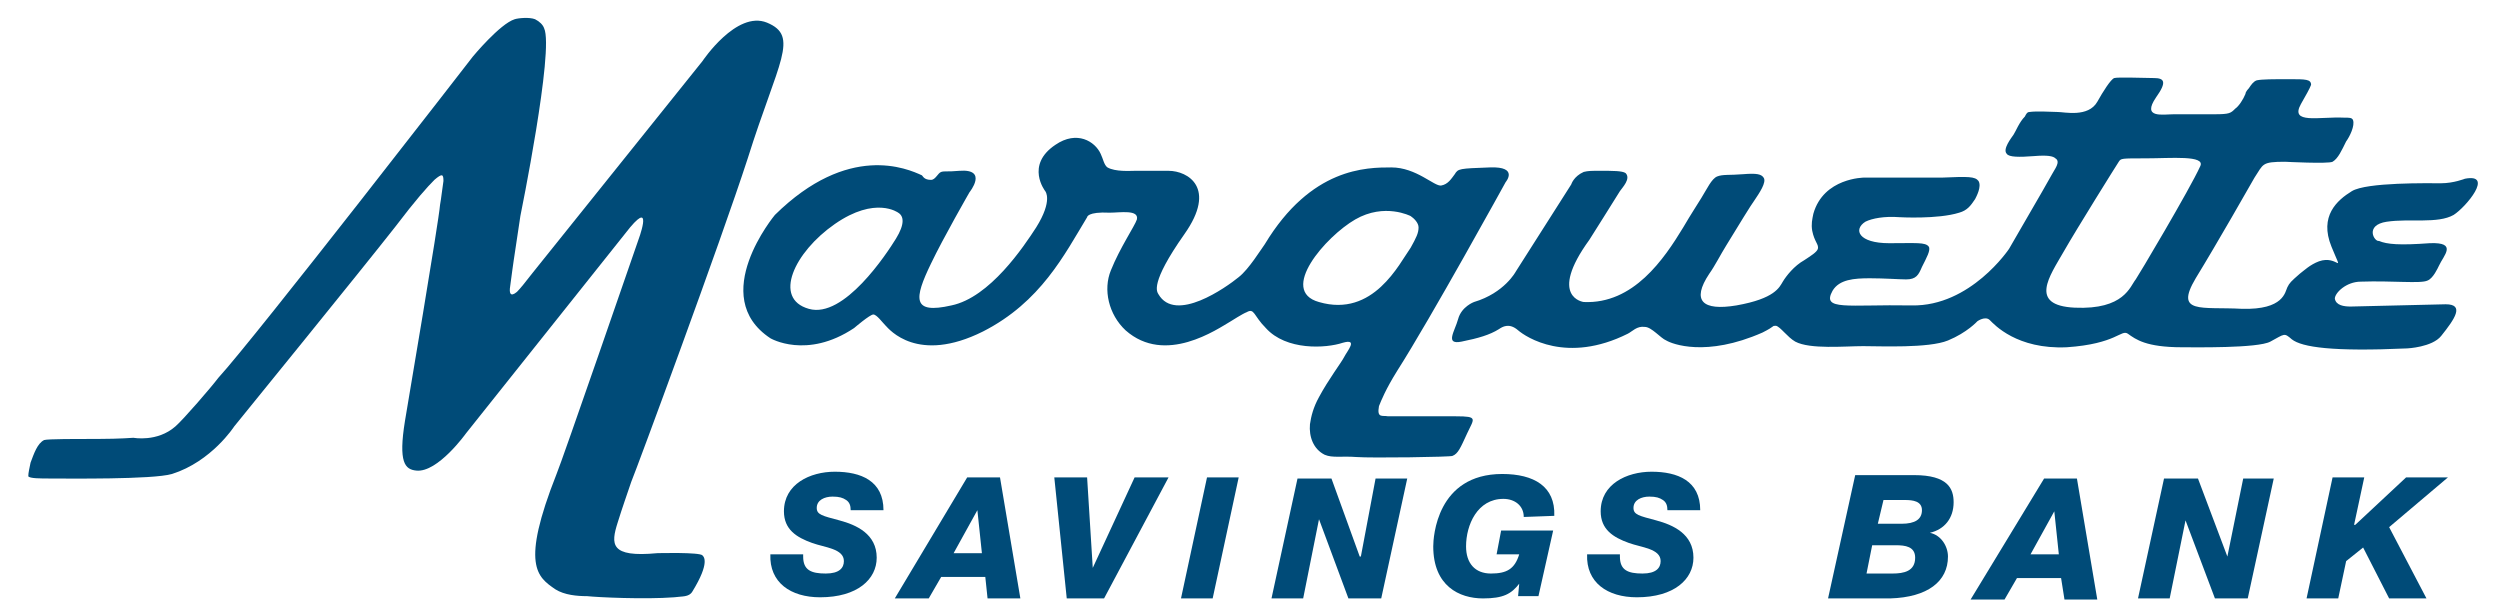 <?xml version="1.0" encoding="UTF-8" standalone="no"?>
<!-- Generator: Adobe Illustrator 21.1.0, SVG Export Plug-In . SVG Version: 6.00 Build 0)  -->
<svg id="Layer_1" style="enable-background:new 0 0 221 53" xmlns="http://www.w3.org/2000/svg" xml:space="preserve" viewBox="0 0 221 53" version="1.1" y="0px" x="0px" xmlns:xlink="http://www.w3.org/1999/xlink">
<style type="text/css">
	.st0{fill:#004B78;}
</style>
<path class="st0" d="m71 49.2c0 1.2 0.7 1.5 2 1.5 1.2 0 1.6-0.5 1.6-1.1 0-1.1-1.7-1.2-2.8-1.6-1.4-0.5-2.5-1.2-2.5-2.8 0-2.4 2.3-3.5 4.5-3.5 2.3 0 4.3 0.8 4.3 3.4h-2.9c0-0.4-0.1-0.7-0.4-0.9s-0.6-0.3-1.2-0.3c-0.7 0-1.4 0.3-1.4 1 0 0.6 0.5 0.7 2 1.1s3.3 1.2 3.3 3.3c0 1.9-1.7 3.5-5 3.5-2.6 0-4.5-1.3-4.4-3.8h2.9v0.2z"/>
<path class="st0" d="m85.5 42.2h2.9l1.8 10.7h-2.9l-0.2-1.9h-3.9l-1.1 1.9h-3l6.4-10.7zm-1.2 6.7h2.5l-0.4-3.8-2.1 3.8z"/>
<polygon points="93.2 42.2 96.1 42.2 96.6 50.2 96.6 50.2 100.3 42.2 103.3 42.2 97.6 52.9 94.3 52.9" class="st0"/>
<polygon points="106.7 42.2 109.5 42.2 107.2 52.9 104.4 52.9" class="st0"/>
<polygon points="114.7 42.3 117.7 42.3 120.2 49.2 120.3 49.2 121.6 42.3 124.4 42.3 122.1 52.9 119.2 52.9 116.6 45.9 116.6 45.9 115.2 52.9 112.4 52.9" class="st0"/>
<path class="st0" d="m134.7 45.7c0-1-0.8-1.6-1.8-1.6-2.3 0-3.3 2.3-3.3 4.2 0 1.5 0.8 2.4 2.2 2.4s2.1-0.4 2.5-1.7h-2l0.4-2.1h4.6l-1.3 5.8h-1.8l0.1-1.1c-0.7 0.9-1.4 1.3-3.2 1.3-2.1 0-4.4-1.1-4.4-4.6 0-0.8 0.3-6.4 6.1-6.4 2.8 0 4.7 1.1 4.6 3.7l-2.7 0.1z"/>
<path class="st0" d="m143.2 49.2c0 1.2 0.7 1.5 2 1.5 1.2 0 1.6-0.5 1.6-1.1 0-1.1-1.7-1.2-2.8-1.6-1.4-0.5-2.5-1.2-2.5-2.8 0-2.4 2.3-3.5 4.5-3.5 2.3 0 4.3 0.8 4.3 3.4h-2.9c0-0.4-0.1-0.7-0.4-0.9s-0.6-0.3-1.2-0.3c-0.7 0-1.4 0.3-1.4 1 0 0.6 0.5 0.7 2 1.1s3.3 1.2 3.3 3.3c0 1.9-1.7 3.5-5 3.5-2.6 0-4.5-1.3-4.4-3.8h2.9v0.2z"/>
<path class="st0" d="m164 42h5.2c3 0 3.5 1.2 3.5 2.4 0 1.4-0.8 2.4-2.1 2.7 1 0.2 1.6 1.2 1.6 2.1 0 2.2-1.8 3.6-5.1 3.7h-5.5l2.4-10.9zm1 8.7h2.3c1 0 2-0.2 2-1.4 0-1-0.9-1.1-1.7-1.1h-2.1l-0.5 2.5zm1-4.4h2.1c1.2 0 1.8-0.4 1.8-1.2s-0.8-0.9-1.5-0.9h-1.9l-0.5 2.1z"/>
<path class="st0" d="m180.7 42.3h2.9l1.8 10.7h-2.9l-0.3-1.9h-3.9l-1.1 1.9h-3l6.5-10.7zm-1.2 6.7h2.5l-0.4-3.8-2.1 3.8z"/>
<polygon points="191.3 42.3 194.3 42.3 196.9 49.2 196.9 49.2 198.3 42.3 201 42.3 198.7 52.9 195.8 52.9 193.2 46 193.2 46 191.8 52.9 189 52.9" class="st0"/>
<polygon points="206.2 42.2 209 42.2 208.1 46.4 208.2 46.4 212.7 42.2 216.4 42.2 211.2 46.6 214.5 52.9 211.2 52.9 208.9 48.4 207.4 49.6 206.7 52.9 203.9 52.9" class="st0"/>
<path class="st0" d="m123.5 32.8c3-4.7 9.6-16.7 9.6-16.7s1.2-1.4-1.4-1.3c-2.7 0.1-2.8 0.1-3.1 0.6-0.3 0.4-0.6 0.9-1.2 1s-2.2-1.6-4.4-1.6-7.1 0-11.2 6.8c-0.3 0.4-1.4 2.2-2.3 2.9-1.1 0.9-5.6 4.1-7.1 1.5-0.1-0.2-0.8-0.9 2.3-5.3 2.9-4.1 0.3-5.6-1.4-5.6h-3c-0.4 0-1.7 0.1-2.4-0.3-0.3-0.2-0.4-0.8-0.6-1.2-0.5-1.1-2.1-2.1-4-0.8-2.7 1.8-0.9 4.1-0.9 4.1s0.7 0.8-0.8 3.2c-1.1 1.7-4.1 6.2-7.5 6.9-3.5 0.8-3.3-0.6-1.8-3.7 1.1-2.3 3.4-6.3 3.4-6.3s1.7-2.1-0.9-1.9c-1.1 0.1-1.3 0-1.6 0.1s-0.5 0.7-0.9 0.7c-0.6 0-0.7-0.3-0.8-0.4-1.3-0.6-6.5-2.9-13 3.5 0 0-6 7.2-0.4 10.9 0 0 3.2 1.9 7.4-0.9 0 0 1.4-1.2 1.7-1.2s0.8 0.7 1.1 1 2.8 3.4 8.6 0.5c5.1-2.6 7.2-6.8 9.2-10.1 0 0 0-0.5 2-0.4 0.9 0 2.6-0.3 2.4 0.6-0.2 0.6-1.5 2.5-2.3 4.5-0.7 1.7-0.2 3.9 1.3 5.3 3.5 3.1 8.1-0.1 9.3-0.8 0 0 1.1-0.7 1.4-0.8 0.7-0.4 0.6 0.3 1.7 1.4 1.8 2 5.3 1.8 6.8 1.3 1.4-0.4 0.4 0.7 0.1 1.3-0.2 0.4-1.4 2-2.2 3.5-0.5 0.9-0.7 1.7-0.8 2.4-0.1 1.1 0.3 2.2 1.3 2.7 0.7 0.3 1.5 0.1 2.8 0.2s8.4 0 8.5-0.1c0.5-0.2 0.7-0.7 1.3-2s1-1.5-1-1.5h-6c-0.5-0.1-1 0.2-0.8-0.9 0.2-0.5 0.6-1.5 1.6-3.1m-44.3-11.7c-0.8 1.3-4.6 7.1-7.7 6.2-3.2-0.9-1.3-5 2.3-7.5s5.6-1 5.6-1c0.5 0.3 0.6 1-0.2 2.3m37.4 5.6c-3.6-1 0.6-5.8 3.2-7.3s4.9-0.3 4.9-0.3c0.3 0.2 0.7 0.6 0.7 1 0 0.5-0.2 0.9-0.7 1.8-1 1.4-3.3 6.2-8.1 4.8"/>
<path class="st0" d="m211 19.6c2-0.3 4.5 0.2 5.9-0.6 1.1-0.7 3.6-3.7 1-3.2 0 0-1 0.4-2.1 0.4s-6.6-0.1-7.9 0.7-2.9 2.2-1.8 4.9 0.6 0.7-1.1 1.3c-0.8 0.3-1.3 0.8-1.7 1.1-0.8 0.7-0.9 0.8-1.1 1.2s-0.3 2-4 1.9c-3.6-0.2-6 0.5-4.1-2.7 1.9-3.1 4.8-8.2 5.2-8.9 0.8-1.2 0.6-1.4 2.7-1.4 0 0 3.8 0.2 4.2 0 0.5-0.3 0.8-1 1.2-1.8 0.3-0.4 0.8-1.4 0.6-1.9-0.1-0.2-0.3-0.2-0.8-0.2-2.2-0.1-4.8 0.6-3.8-1.2 0.4-0.7 0.8-1.4 0.9-1.7 0-0.5-0.5-0.5-1.9-0.5-1.5 0-2.4 0-2.9 0.1-0.3 0.1-0.5 0.4-0.7 0.7 0 0-0.3 0.3-0.3 0.5-0.2 0.5-0.6 1.1-0.9 1.3-0.4 0.4-0.5 0.5-1.8 0.5h-3.6c-1 0-2.9 0.4-1.6-1.5 1-1.4 0.7-1.7-0.2-1.7-0.7 0-3.2-0.1-3.5 0s-1 1.2-1.5 2.1c-0.8 1.4-2.9 0.9-3.5 0.9-0.5 0-1.8-0.1-2.5 0-0.2 0-0.3 0.2-0.4 0.4-0.5 0.5-0.8 1.3-1 1.6s-1 1.3-0.6 1.7c0.2 0.3 1.1 0.3 2.4 0.2 1.2-0.1 1.7 0 1.9 0.2 0.5 0.3-0.1 1-0.3 1.4-0.4 0.7-0.6 1.1-3.8 6.6 0 0-3.4 5.1-8.6 5-5.7-0.1-8 0.5-7-1.3 0.6-1 1.9-1.1 3.3-1.1 1.3 0 2.6 0.1 3.2 0.1 0.9 0 1.1-0.4 1.4-1.1 0.4-0.8 0.8-1.5 0.6-1.8-0.3-0.4-1.1-0.3-3.5-0.3-2.7 0-3.2-1.2-2.1-1.9 0.6-0.3 1.7-0.5 3-0.4 0 0 3.4 0.2 5.3-0.4 0.7-0.2 1-0.6 1.4-1.2 0.1-0.2 0.6-1.1 0.3-1.6-0.3-0.4-0.9-0.4-3.2-0.3h-6.9s-3.6 0-4.5 3.2c-0.1 0.5-0.2 0.9-0.1 1.5 0.2 1 0.6 1.2 0.5 1.6-0.1 0.3-0.6 0.6-1.2 1-0.9 0.5-1.6 1.4-1.9 1.9s-0.7 1.5-4.1 2.1c-3 0.5-4-0.4-2.4-2.8 0.5-0.7 1-1.7 1.5-2.5 1.1-1.8 2.2-3.6 2.5-4 0.4-0.6 1.1-1.6 0.8-2-0.2-0.3-0.6-0.4-1.8-0.3s-1.8 0-2.3 0.2-0.9 1.1-1.4 1.9c-0.3 0.5-0.9 1.4-1.6 2.6-1.7 2.8-4.4 6.8-8.8 6.6 0 0-3.2-0.4 0.5-5.5 0 0 2.4-3.8 2.7-4.3 0.2-0.3 1-1.1 0.5-1.6-0.3-0.2-1.1-0.2-2.3-0.2-0.7 0-1 0-1.4 0.1-0.9 0.4-1.1 1.1-1.1 1.1l-4.9 7.7s-1 1.9-3.7 2.7c0 0-1.1 0.4-1.4 1.5s-1.2 2.3 0.3 2 2.5-0.6 3.3-1.1c0.3-0.2 0.9-0.6 1.7 0.1 0.7 0.6 4.3 3 9.7 0.3 0.4-0.2 0.8-0.7 1.5-0.6 0.6 0 1.4 1 1.9 1.2 0.5 0.3 3.5 1.5 8.5-0.7 1.2-0.6 0.8-0.6 1.2-0.6 0.4 0.1 1 1 1.7 1.4 1.3 0.7 4.4 0.4 6 0.4 1.5 0 5.8 0.2 7.5-0.5s2.6-1.7 2.6-1.7 0.7-0.5 1.1-0.1c0.4 0.4 2.4 2.6 6.8 2.4 4.4-0.3 4.8-1.6 5.4-1.2 0.7 0.5 1.6 1.2 4.8 1.2 1 0 6.7 0.1 7.8-0.5 1.3-0.7 1.2-0.8 1.9-0.2 0.9 0.7 3.6 1.1 10.2 0.8 0 0 2.2-0.1 3-1.1 1.2-1.5 2.1-2.8 0.4-2.8 0 0-8.2 0.2-8.4 0.2-0.6 0-1.3-0.1-1.4-0.7 0-0.5 1-1.5 2.3-1.5 2.8-0.1 5.3 0.2 5.9-0.1 0.5-0.2 0.9-1.1 1-1.3 0.4-0.9 1.7-2.1-0.8-2-2.7 0.2-3.8 0.1-4.5-0.2-0.4 0.1-1.3-1.4 0.7-1.7m-22.2 5.1c-0.5 0.6-1 2.7-5.4 2.5-4.1-0.2-2.2-2.8-1-4.9s4.7-7.7 4.9-8 0.2-0.3 2.4-0.3 5.3-0.3 4.8 0.7c-0.9 2-5.6 9.9-5.7 10"/>
<path class="st0" d="m15.5 37.7c0.7-0.6 3.2-3.5 3.8-4.3 3.3-3.6 22.5-28.4 22.5-28.4s2.4-2.9 3.7-3.3c0.3-0.1 1.3-0.2 1.8 0 0.4 0.2 0.7 0.5 0.8 0.8 0.9 1.9-2.1 16.6-2.1 16.6l-0.6 4s-0.2 1.4-0.3 2.2c-0.1 0.6 0 1 0.6 0.5 0.3-0.3 0.7-0.8 1.4-1.7l15-18.7s3-4.5 5.7-3.4c2.9 1.2 1 3.4-1.7 12-2.4 7.4-9.8 27.4-10.3 28.6-0.3 0.9-0.8 2.3-1.2 3.6-0.6 1.9-0.7 3.1 3.5 2.7 0 0 3.8-0.1 4 0.2 0.1 0.1 0.7 0.6-0.9 3.2-0.3 0.5-0.9 0.4-1.6 0.5-2.6 0.2-6.8 0-7.7-0.1-0.9 0-2-0.1-2.8-0.6-1.6-1.1-3.1-2.1 0.1-10.2 0.4-0.9 7.2-20.6 7.2-20.6s1.4-3.7-0.7-1.2l-14.5 18.2s-2.5 3.5-4.4 3.3c-1-0.1-1.6-0.7-1-4.4 0.2-1.2 3-17.7 3.1-19.1 0.1-0.5 0.2-1.5 0.3-2.1 0-0.6-0.1-0.7-0.8-0.1-0.6 0.6-1.6 1.7-3.5 4.2-2.9 3.7-14.2 17.6-14.2 17.6s-2 3.1-5.5 4.2c-1.7 0.5-9.3 0.4-10.8 0.4-0.8 0-1.8 0-1.9-0.2 0-0.3 0.1-0.7 0.2-1.2 0.3-0.8 0.6-1.7 1.2-2 0.3-0.1 2.9-0.1 4.9-0.1 1.7 0 3-0.1 3-0.1s2.1 0.4 3.7-1"/>
</svg>
